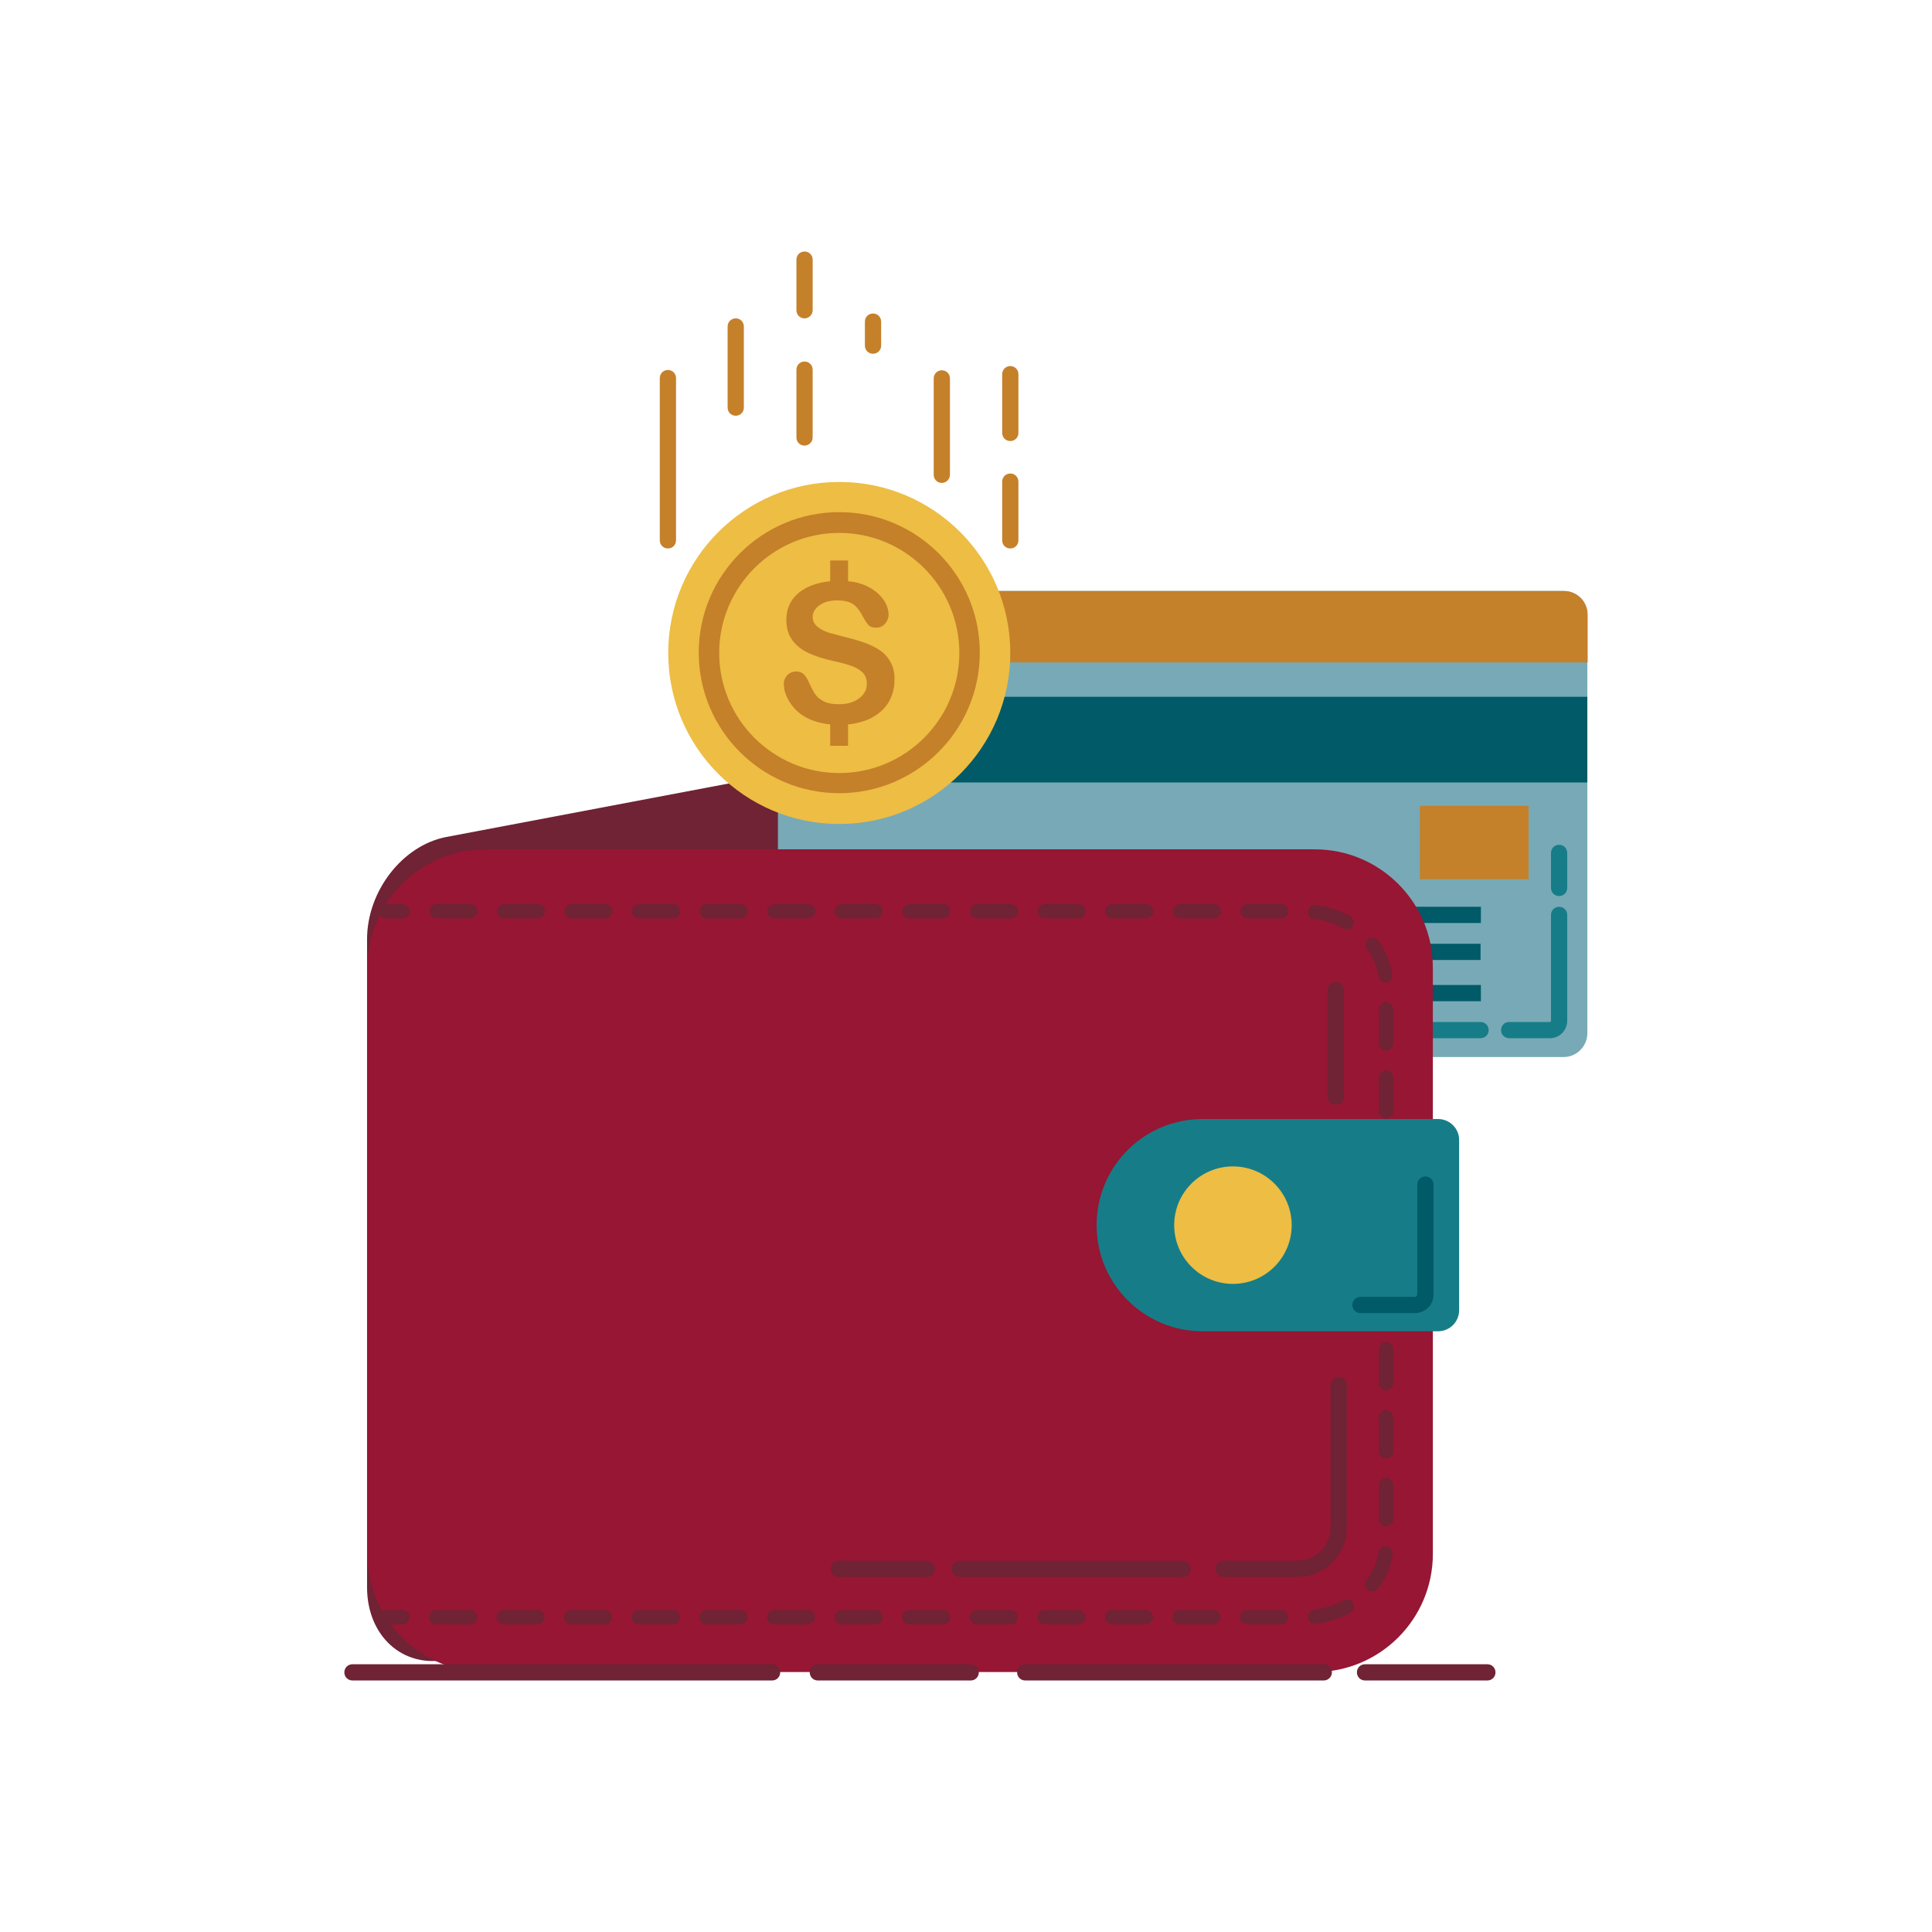<?xml version="1.0" ?><svg id="Layer_1" style="enable-background:new 0 0 595.3 595.3;" version="1.1" viewBox="0 0 595.3 595.3" xml:space="preserve" xmlns="http://www.w3.org/2000/svg" xmlns:xlink="http://www.w3.org/1999/xlink"><style type="text/css">
	.st0{fill:#FFFFFF;}
	.st1{fill:#EDBD44;}
	.st2{fill:#C5802A;}
	.st3{fill:#009444;}
	.st4{fill:#006838;}
	.st5{fill:#77AAB6;}
	.st6{fill:#167D88;}
	.st7{fill:#005A67;}
	.st8{fill:#6F2334;}
	.st9{fill:#460618;}
	.st10{fill:#961634;}
	.st11{fill:#008245;}
	.st12{fill:#35A0AD;}
	.st13{fill:#203A40;}
	.st14{fill:#27545D;}
</style><rect class="st0" height="595.3" width="595.3"/><g><g><path class="st8" d="M386.2,210.8l-248.7,47.1c-13.5,2.6-24.4,16.7-24.4,31.5v199.7c0,14.9,10.9,24.9,24.4,22.3l248.7-47.1    c13.5-2.6,24.4-16.7,24.4-31.5V233.1C410.6,218.2,399.7,208.3,386.2,210.8z"/></g><g><g><path class="st5" d="M481.8,182.1H247c-4,0-7.3,3.3-7.3,7.3v129c0,4,3.3,7.3,7.3,7.3h234.8c4,0,7.3-3.3,7.3-7.3v-129     C489.2,185.3,485.9,182.1,481.8,182.1z"/></g><g><g><rect class="st7" height="26.4" width="249.4" x="239.7" y="214.7"/></g></g><g><path class="st2" d="M489.2,204.1v-14.7c0-4-3.3-7.3-7.3-7.3H247c-4,0-7.3,3.3-7.3,7.3v14.7H489.2z"/></g><g><rect class="st7" height="5" width="149.1" x="307.2" y="303.5"/></g><g><rect class="st7" height="5" width="49.7" x="406.6" y="279.4"/></g><g><rect class="st7" height="5" width="132.7" x="323.5" y="290.8"/></g><g><g><path class="st8" d="M288.7,290.3c-0.6-1.2-1.4-2.1-2.5-2.9c-1.1-0.8-2.4-1.4-3.9-1.9c-1.5-0.5-3.2-1-5.1-1.5      c-1.5-0.4-2.6-0.7-3.2-0.9c-0.7-0.2-1.3-0.5-1.9-0.8c-0.6-0.4-1.1-0.8-1.5-1.3c-0.4-0.5-0.5-1.1-0.5-1.7c0-1.1,0.5-2,1.6-2.8      c1.1-0.8,2.5-1.2,4.2-1.2c1.9,0,3.3,0.4,4.1,1.1c0.9,0.7,1.6,1.7,2.2,3c0.5,0.9,0.9,1.5,1.3,1.9c0.4,0.4,1,0.6,1.8,0.6      c0.9,0,1.6-0.3,2.1-1c0.6-0.6,0.9-1.4,0.9-2.2c0-0.9-0.2-1.8-0.7-2.7c-0.5-0.9-1.2-1.8-2.2-2.7c-1-0.8-2.2-1.5-3.7-2      c-0.9-0.3-2-0.5-3.1-0.7v-5h-4.3v5c-1.7,0.2-3.3,0.5-4.7,1.1c-1.9,0.8-3.4,1.9-4.4,3.3c-1,1.4-1.5,3.1-1.5,4.9      c0,1.9,0.5,3.6,1.4,4.9c1,1.3,2.2,2.3,3.9,3.1c1.6,0.8,3.6,1.4,6,2c1.8,0.4,3.2,0.8,4.3,1.2c1.1,0.4,2,0.9,2.6,1.6      c0.7,0.7,1,1.6,1,2.7c0,1.4-0.6,2.6-1.9,3.5c-1.3,0.9-2.9,1.4-4.9,1.4c-1.5,0-2.6-0.2-3.5-0.7c-0.9-0.5-1.6-1.1-2.1-1.8      c-0.5-0.7-1-1.6-1.4-2.7c-0.4-0.9-0.8-1.6-1.3-2c-0.5-0.5-1.1-0.7-1.8-0.7c-0.9,0-1.6,0.3-2.2,0.9c-0.6,0.6-0.9,1.3-0.9,2.1      c0,1.4,0.5,2.9,1.4,4.4c1,1.5,2.2,2.7,3.7,3.6c1.7,1,3.7,1.6,6,1.8v5.1h4.3v-5.1c1.9-0.2,3.5-0.6,5-1.3c2-0.9,3.5-2.2,4.6-3.8      c1-1.6,1.6-3.4,1.6-5.5C289.6,292.9,289.3,291.5,288.7,290.3z"/></g></g><g><path class="st6" d="M477.6,319.9H465c-1.4,0-2.5-1.1-2.5-2.5c0-1.4,1.1-2.5,2.5-2.5h12.5c0.2,0,0.4-0.2,0.4-0.4v-32.6     c0-1.4,1.1-2.5,2.5-2.5c1.4,0,2.5,1.1,2.5,2.5v32.6C482.9,317.5,480.5,319.9,477.6,319.9z"/></g><g><path class="st6" d="M480.4,276.1c-1.4,0-2.5-1.1-2.5-2.5v-10.8c0-1.4,1.1-2.5,2.5-2.5c1.4,0,2.5,1.1,2.5,2.5v10.8     C482.9,275,481.8,276.1,480.4,276.1z"/></g><g><path class="st6" d="M456.2,319.9h-33.9c-1.4,0-2.5-1.1-2.5-2.5c0-1.4,1.1-2.5,2.5-2.5h33.9c1.4,0,2.5,1.1,2.5,2.5     C458.7,318.8,457.6,319.9,456.2,319.9z"/></g><g><path class="st6" d="M411.4,319.9H395c-1.4,0-2.5-1.1-2.5-2.5c0-1.4,1.1-2.5,2.5-2.5h16.4c1.4,0,2.5,1.1,2.5,2.5     C413.9,318.8,412.8,319.9,411.4,319.9z"/></g><g><path class="st6" d="M384.8,319.9h-86.4c-1.4,0-2.5-1.1-2.5-2.5c0-1.4,1.1-2.5,2.5-2.5h86.4c1.4,0,2.5,1.1,2.5,2.5     C387.3,318.8,386.2,319.9,384.8,319.9z"/></g></g><g><g><g><g><circle class="st1" cx="258.6" cy="201.2" r="52.7"/></g></g><g><g><path class="st2" d="M258.6,244.4c-23.9,0-43.3-19.4-43.3-43.3s19.4-43.3,43.3-43.3c23.9,0,43.3,19.4,43.3,43.3       S282.4,244.4,258.6,244.4z M258.6,164.2c-20.4,0-37,16.6-37,37c0,20.4,16.6,37,37,37c20.4,0,37-16.6,37-37       C295.6,180.8,279,164.2,258.6,164.2z"/></g></g><g><g><path class="st2" d="M274.5,204.2c-0.8-1.5-1.8-2.7-3.2-3.7c-1.4-1-3.1-1.8-5-2.5c-2-0.7-4.2-1.3-6.6-1.9       c-1.9-0.5-3.3-0.9-4.2-1.1c-0.8-0.3-1.7-0.6-2.5-1.1c-0.8-0.5-1.5-1-1.9-1.6c-0.5-0.6-0.7-1.4-0.7-2.2c0-1.4,0.7-2.6,2.1-3.6       c1.4-1,3.2-1.5,5.4-1.5c2.4,0,4.2,0.5,5.3,1.4c1.1,0.9,2,2.2,2.8,3.8c0.6,1.1,1.2,2,1.7,2.5c0.5,0.5,1.3,0.7,2.3,0.7       c1.1,0,2-0.4,2.7-1.2c0.7-0.8,1.1-1.8,1.1-2.8c0-1.1-0.3-2.3-0.9-3.5c-0.6-1.2-1.5-2.3-2.8-3.4c-1.3-1.1-2.9-2-4.8-2.6       c-1.2-0.4-2.5-0.7-4-0.8v-6.4h-5.5v6.4c-2.2,0.2-4.2,0.7-6,1.4c-2.4,1-4.3,2.4-5.6,4.2c-1.3,1.8-1.9,3.9-1.9,6.3       c0,2.5,0.6,4.6,1.8,6.2c1.2,1.7,2.9,3,5,4c2.1,1,4.7,1.8,7.8,2.5c2.3,0.5,4.2,1,5.5,1.5c1.4,0.5,2.5,1.2,3.4,2       c0.9,0.9,1.3,2.1,1.3,3.5c0,1.8-0.8,3.3-2.4,4.5c-1.6,1.2-3.7,1.8-6.3,1.8c-1.9,0-3.4-0.3-4.6-0.9c-1.2-0.6-2.1-1.4-2.7-2.3       c-0.6-0.9-1.2-2.1-1.8-3.4c-0.5-1.2-1-2-1.6-2.6c-0.6-0.6-1.4-0.9-2.3-0.9c-1.1,0-2.1,0.4-2.8,1.1c-0.7,0.8-1.1,1.7-1.1,2.7       c0,1.8,0.6,3.7,1.8,5.6c1.2,1.9,2.8,3.5,4.8,4.6c2.1,1.2,4.7,2,7.7,2.3v6.6h5.5v-6.6c2.4-0.2,4.6-0.8,6.4-1.6       c2.6-1.2,4.5-2.8,5.9-4.9c1.3-2.1,2-4.4,2-7C275.7,207.5,275.3,205.7,274.5,204.2z"/></g></g></g><g><path class="st2" d="M205.8,169c-1.4,0-2.5-1.1-2.5-2.5v-50c0-1.4,1.1-2.5,2.5-2.5c1.4,0,2.5,1.1,2.5,2.5v50     C208.3,167.9,207.2,169,205.8,169z"/></g><g><path class="st2" d="M311.3,169c-1.4,0-2.5-1.1-2.5-2.5v-18.1c0-1.4,1.1-2.5,2.5-2.5c1.4,0,2.5,1.1,2.5,2.5v18.1     C313.8,167.9,312.7,169,311.3,169z"/></g><g><path class="st2" d="M311.3,135.9c-1.4,0-2.5-1.1-2.5-2.5v-18.1c0-1.4,1.1-2.5,2.5-2.5c1.4,0,2.5,1.1,2.5,2.5v18.1     C313.8,134.8,312.7,135.9,311.3,135.9z"/></g><g><path class="st2" d="M290.2,148.8c-1.4,0-2.5-1.1-2.5-2.5v-29.7c0-1.4,1.1-2.5,2.5-2.5c1.4,0,2.5,1.1,2.5,2.5v29.7     C292.7,147.7,291.5,148.8,290.2,148.8z"/></g><g><path class="st2" d="M269,109c-1.4,0-2.5-1.1-2.5-2.5v-7.4c0-1.4,1.1-2.5,2.5-2.5c1.4,0,2.5,1.1,2.5,2.5v7.4     C271.5,107.9,270.4,109,269,109z"/></g><g><path class="st2" d="M247.9,98.1c-1.4,0-2.5-1.1-2.5-2.5V80c0-1.4,1.1-2.5,2.5-2.5c1.4,0,2.5,1.1,2.5,2.5v15.6     C250.4,97,249.2,98.1,247.9,98.1z"/></g><g><path class="st2" d="M247.9,137.3c-1.4,0-2.5-1.1-2.5-2.5v-20.9c0-1.4,1.1-2.5,2.5-2.5c1.4,0,2.5,1.1,2.5,2.5v20.9     C250.4,136.2,249.2,137.3,247.9,137.3z"/></g><g><path class="st2" d="M226.7,128.1c-1.4,0-2.5-1.1-2.5-2.5v-25c0-1.4,1.1-2.5,2.5-2.5c1.4,0,2.5,1.1,2.5,2.5v25     C229.2,127,228.1,128.1,226.7,128.1z"/></g></g><g><path class="st10" d="M405.1,261.7H149.6c-20.1,0-36.4,16.3-36.4,36.4v180.7c0,20.1,16.3,36.4,36.4,36.4h255.5    c20.1,0,36.4-16.3,36.4-36.4V298.1C441.5,278,425.2,261.7,405.1,261.7z"/></g><g><g><g><path class="st8" d="M124,500.5h-5.2c-1.2,0-2.2-1-2.2-2.2c0-1.2,1-2.2,2.2-2.2h5.2c1.2,0,2.2,1,2.2,2.2      C126.1,499.5,125.2,500.5,124,500.5z"/></g></g><g><g><path class="st8" d="M394.7,500.5h-10.4c-1.2,0-2.2-1-2.2-2.2c0-1.2,1-2.2,2.2-2.2h10.4c1.2,0,2.2,1,2.2,2.2      C396.9,499.5,395.9,500.5,394.7,500.5z M373.9,500.5h-10.4c-1.2,0-2.2-1-2.2-2.2c0-1.2,1-2.2,2.2-2.2h10.4c1.2,0,2.2,1,2.2,2.2      C376.1,499.5,375.1,500.5,373.9,500.5z M353.1,500.5h-10.4c-1.2,0-2.2-1-2.2-2.2c0-1.2,1-2.2,2.2-2.2h10.4c1.2,0,2.2,1,2.2,2.2      C355.2,499.5,354.3,500.5,353.1,500.5z M332.3,500.5h-10.4c-1.2,0-2.2-1-2.2-2.2c0-1.2,1-2.2,2.2-2.2h10.4c1.2,0,2.2,1,2.2,2.2      C334.4,499.5,333.4,500.5,332.3,500.5z M311.4,500.5H301c-1.2,0-2.2-1-2.2-2.2c0-1.2,1-2.2,2.2-2.2h10.4c1.2,0,2.2,1,2.2,2.2      C313.6,499.5,312.6,500.5,311.4,500.5z M290.6,500.5h-10.4c-1.2,0-2.2-1-2.2-2.2c0-1.2,1-2.2,2.2-2.2h10.4c1.2,0,2.2,1,2.2,2.2      C292.8,499.5,291.8,500.5,290.6,500.5z M269.8,500.5h-10.4c-1.2,0-2.2-1-2.2-2.2c0-1.2,1-2.2,2.2-2.2h10.4c1.2,0,2.2,1,2.2,2.2      C271.9,499.5,271,500.5,269.8,500.5z M248.9,500.5h-10.4c-1.2,0-2.2-1-2.2-2.2c0-1.2,1-2.2,2.2-2.2h10.4c1.2,0,2.2,1,2.2,2.2      C251.1,499.5,250.1,500.5,248.9,500.5z M228.1,500.5h-10.4c-1.2,0-2.2-1-2.2-2.2c0-1.2,1-2.2,2.2-2.2h10.4c1.2,0,2.2,1,2.2,2.2      C230.3,499.5,229.3,500.5,228.1,500.5z M207.3,500.5h-10.4c-1.2,0-2.2-1-2.2-2.2c0-1.2,1-2.2,2.2-2.2h10.4c1.2,0,2.2,1,2.2,2.2      C209.4,499.5,208.5,500.5,207.3,500.5z M186.5,500.5H176c-1.2,0-2.2-1-2.2-2.2c0-1.2,1-2.2,2.2-2.2h10.4c1.2,0,2.2,1,2.2,2.2      C188.6,499.5,187.7,500.5,186.5,500.5z M165.6,500.5h-10.4c-1.2,0-2.2-1-2.2-2.2c0-1.2,1-2.2,2.2-2.2h10.4c1.2,0,2.2,1,2.2,2.2      C167.8,499.5,166.8,500.5,165.6,500.5z M144.8,500.5h-10.4c-1.2,0-2.2-1-2.2-2.2c0-1.2,1-2.2,2.2-2.2h10.4c1.2,0,2.2,1,2.2,2.2      C147,499.5,146,500.5,144.8,500.5z M405.1,500.3c-1.1,0-2-0.8-2.1-1.9c-0.1-1.2,0.7-2.3,1.9-2.4c3.2-0.4,6.3-1.4,9.1-2.9      c1-0.6,2.4-0.2,2.9,0.8c0.6,1.1,0.2,2.4-0.8,3c-3.3,1.8-6.9,3-10.7,3.4C405.3,500.3,405.2,500.3,405.1,500.3z M422.8,490.3      c-0.4,0-0.9-0.1-1.3-0.4c-1-0.7-1.2-2.1-0.4-3c1.9-2.6,3.2-5.5,3.7-8.6c0.2-1.2,1.3-2,2.5-1.8c1.2,0.2,2,1.3,1.8,2.5      c-0.6,3.8-2.1,7.3-4.5,10.5C424.1,490,423.5,490.3,422.8,490.3z M427.1,470.3c-1.2,0-2.2-1-2.2-2.2v-10.5c0-1.2,1-2.2,2.2-2.2      c1.2,0,2.2,1,2.2,2.2v10.5C429.3,469.4,428.3,470.3,427.1,470.3z M427.1,449.4c-1.2,0-2.2-1-2.2-2.2v-10.5c0-1.2,1-2.2,2.2-2.2      c1.2,0,2.2,1,2.2,2.2v10.5C429.3,448.4,428.3,449.4,427.1,449.4z M427.1,428.4c-1.2,0-2.2-1-2.2-2.2v-10.5c0-1.2,1-2.2,2.2-2.2      c1.2,0,2.2,1,2.2,2.2v10.5C429.3,427.4,428.3,428.4,427.1,428.4z M427.1,407.5c-1.2,0-2.2-1-2.2-2.2v-10.5c0-1.2,1-2.2,2.2-2.2      c1.2,0,2.2,1,2.2,2.2v10.5C429.3,406.5,428.3,407.5,427.1,407.5z M427.1,386.5c-1.2,0-2.2-1-2.2-2.2v-10.5c0-1.2,1-2.2,2.2-2.2      c1.2,0,2.2,1,2.2,2.2v10.5C429.3,385.5,428.3,386.5,427.1,386.5z M427.1,365.6c-1.2,0-2.2-1-2.2-2.2v-10.5c0-1.2,1-2.2,2.2-2.2      c1.2,0,2.2,1,2.2,2.2v10.5C429.3,364.6,428.3,365.6,427.1,365.6z M427.1,344.6c-1.2,0-2.2-1-2.2-2.2V332c0-1.2,1-2.2,2.2-2.2      c1.2,0,2.2,1,2.2,2.2v10.5C429.3,343.6,428.3,344.6,427.1,344.6z M427.1,323.7c-1.2,0-2.2-1-2.2-2.2V311c0-1.2,1-2.2,2.2-2.2      c1.2,0,2.2,1,2.2,2.2v10.5C429.3,322.7,428.3,323.7,427.1,323.7z M426.9,302.7c-1,0-2-0.8-2.1-1.8c-0.5-3.1-1.7-6-3.6-8.6      c-0.7-1-0.5-2.3,0.4-3c1-0.7,2.3-0.5,3,0.5c2.3,3.2,3.8,6.7,4.4,10.5c0.2,1.2-0.6,2.3-1.8,2.5      C427.1,302.7,427,302.7,426.9,302.7z M415,286.4c-0.4,0-0.7-0.1-1-0.3c-2.8-1.6-5.8-2.5-9.1-2.9c-1.2-0.1-2-1.2-1.9-2.4      c0.1-1.2,1.2-2,2.4-1.9c3.8,0.5,7.4,1.6,10.6,3.4c1,0.6,1.4,1.9,0.8,3C416.5,286,415.8,286.4,415,286.4z M394.8,283h-10.4      c-1.2,0-2.2-1-2.2-2.2c0-1.2,1-2.2,2.2-2.2h10.4c1.2,0,2.2,1,2.2,2.2C396.9,282,396,283,394.8,283z M374,283h-10.4      c-1.2,0-2.2-1-2.2-2.2c0-1.2,1-2.2,2.2-2.2H374c1.2,0,2.2,1,2.2,2.2C376.1,282,375.1,283,374,283z M353.1,283h-10.4      c-1.2,0-2.2-1-2.2-2.2c0-1.2,1-2.2,2.2-2.2h10.4c1.2,0,2.2,1,2.2,2.2C355.3,282,354.3,283,353.1,283z M332.3,283h-10.4      c-1.2,0-2.2-1-2.2-2.2c0-1.2,1-2.2,2.2-2.2h10.4c1.2,0,2.2,1,2.2,2.2C334.5,282,333.5,283,332.3,283z M311.5,283h-10.4      c-1.2,0-2.2-1-2.2-2.2c0-1.2,1-2.2,2.2-2.2h10.4c1.2,0,2.2,1,2.2,2.2C313.6,282,312.7,283,311.5,283z M290.6,283h-10.4      c-1.2,0-2.2-1-2.2-2.2c0-1.2,1-2.2,2.2-2.2h10.4c1.2,0,2.2,1,2.2,2.2C292.8,282,291.8,283,290.6,283z M269.8,283h-10.4      c-1.2,0-2.2-1-2.2-2.2c0-1.2,1-2.2,2.2-2.2h10.4c1.2,0,2.2,1,2.2,2.2C272,282,271,283,269.8,283z M249,283h-10.4      c-1.2,0-2.2-1-2.2-2.2c0-1.2,1-2.2,2.2-2.2H249c1.2,0,2.2,1,2.2,2.2C251.2,282,250.2,283,249,283z M228.2,283h-10.4      c-1.2,0-2.2-1-2.2-2.2c0-1.2,1-2.2,2.2-2.2h10.4c1.2,0,2.2,1,2.2,2.2C230.3,282,229.4,283,228.2,283z M207.3,283h-10.4      c-1.2,0-2.2-1-2.2-2.2c0-1.2,1-2.2,2.2-2.2h10.4c1.2,0,2.2,1,2.2,2.2C209.5,282,208.5,283,207.3,283z M186.5,283h-10.4      c-1.2,0-2.2-1-2.2-2.2c0-1.2,1-2.2,2.2-2.2h10.4c1.2,0,2.2,1,2.2,2.2C188.7,282,187.7,283,186.5,283z M165.7,283h-10.4      c-1.2,0-2.2-1-2.2-2.2c0-1.2,1-2.2,2.2-2.2h10.4c1.2,0,2.2,1,2.2,2.2C167.8,282,166.9,283,165.7,283z M144.9,283h-10.4      c-1.2,0-2.2-1-2.2-2.2c0-1.2,1-2.2,2.2-2.2h10.4c1.2,0,2.2,1,2.2,2.2C147,282,146,283,144.9,283z"/></g></g><g><g><path class="st8" d="M124,283h-5.2c-1.2,0-2.2-1-2.2-2.2c0-1.2,1-2.2,2.2-2.2h5.2c1.2,0,2.2,1,2.2,2.2      C126.1,282,125.2,283,124,283z"/></g></g></g><g><path class="st6" d="M443.1,344.8h-72.5c-18.1,0-32.7,14.6-32.7,32.7l0,0c0,18.1,14.6,32.7,32.7,32.7h72.5c3.6,0,6.5-2.9,6.5-6.5    v-52.4C449.6,347.7,446.7,344.8,443.1,344.8z"/></g><g><circle class="st1" cx="379.9" cy="377.5" r="18.1"/></g><g><path class="st7" d="M435.9,404.6h-16.7c-1.4,0-2.5-1.1-2.5-2.5c0-1.4,1.1-2.5,2.5-2.5h16.7c0.5,0,0.8-0.4,0.8-0.8V365    c0-1.4,1.1-2.5,2.5-2.5c1.4,0,2.5,1.1,2.5,2.5v33.8C441.8,402,439.2,404.6,435.9,404.6z"/></g><g><path class="st8" d="M399.7,485.9h-22.6c-1.4,0-2.5-1.1-2.5-2.5c0-1.4,1.1-2.5,2.5-2.5h22.6c5.7,0,10.3-4.6,10.3-10.3v-43.8    c0-1.4,1.1-2.5,2.5-2.5c1.4,0,2.5,1.1,2.5,2.5v43.8C415,479.1,408.1,485.9,399.7,485.9z"/></g><g><path class="st8" d="M364.4,485.9h-68.6c-1.4,0-2.5-1.1-2.5-2.5c0-1.4,1.1-2.5,2.5-2.5h68.6c1.4,0,2.5,1.1,2.5,2.5    C366.9,484.8,365.8,485.9,364.4,485.9z"/></g><g><path class="st8" d="M285.6,485.9h-27.1c-1.4,0-2.5-1.1-2.5-2.5c0-1.4,1.1-2.5,2.5-2.5h27.1c1.4,0,2.5,1.1,2.5,2.5    C288.1,484.8,287,485.9,285.6,485.9z"/></g><g><path class="st8" d="M411.6,340.4c-1.4,0-2.5-1.1-2.5-2.5v-32.8c0-1.4,1.1-2.5,2.5-2.5c1.4,0,2.5,1.1,2.5,2.5v32.8    C414.1,339.3,413,340.4,411.6,340.4z"/></g><g><g><path class="st8" d="M237.9,517.8H108.6c-1.4,0-2.5-1.1-2.5-2.5c0-1.4,1.1-2.5,2.5-2.5h129.3c1.4,0,2.5,1.1,2.5,2.5     C240.4,516.7,239.3,517.8,237.9,517.8z"/></g><g><path class="st8" d="M299.1,517.8h-47.1c-1.4,0-2.5-1.1-2.5-2.5c0-1.4,1.1-2.5,2.5-2.5h47.1c1.4,0,2.5,1.1,2.5,2.5     C301.6,516.7,300.5,517.8,299.1,517.8z"/></g><g><path class="st8" d="M458.3,517.8h-37.7c-1.4,0-2.5-1.1-2.5-2.5c0-1.4,1.1-2.5,2.5-2.5h37.7c1.4,0,2.5,1.1,2.5,2.5     C460.8,516.7,459.7,517.8,458.3,517.8z"/></g><g><path class="st8" d="M407.9,517.8h-92c-1.4,0-2.5-1.1-2.5-2.5c0-1.4,1.1-2.5,2.5-2.5h92c1.4,0,2.5,1.1,2.5,2.5     C410.4,516.7,409.2,517.8,407.9,517.8z"/></g></g><rect class="st2" height="22.6" width="33.5" x="437.5" y="248.3"/></g></svg>